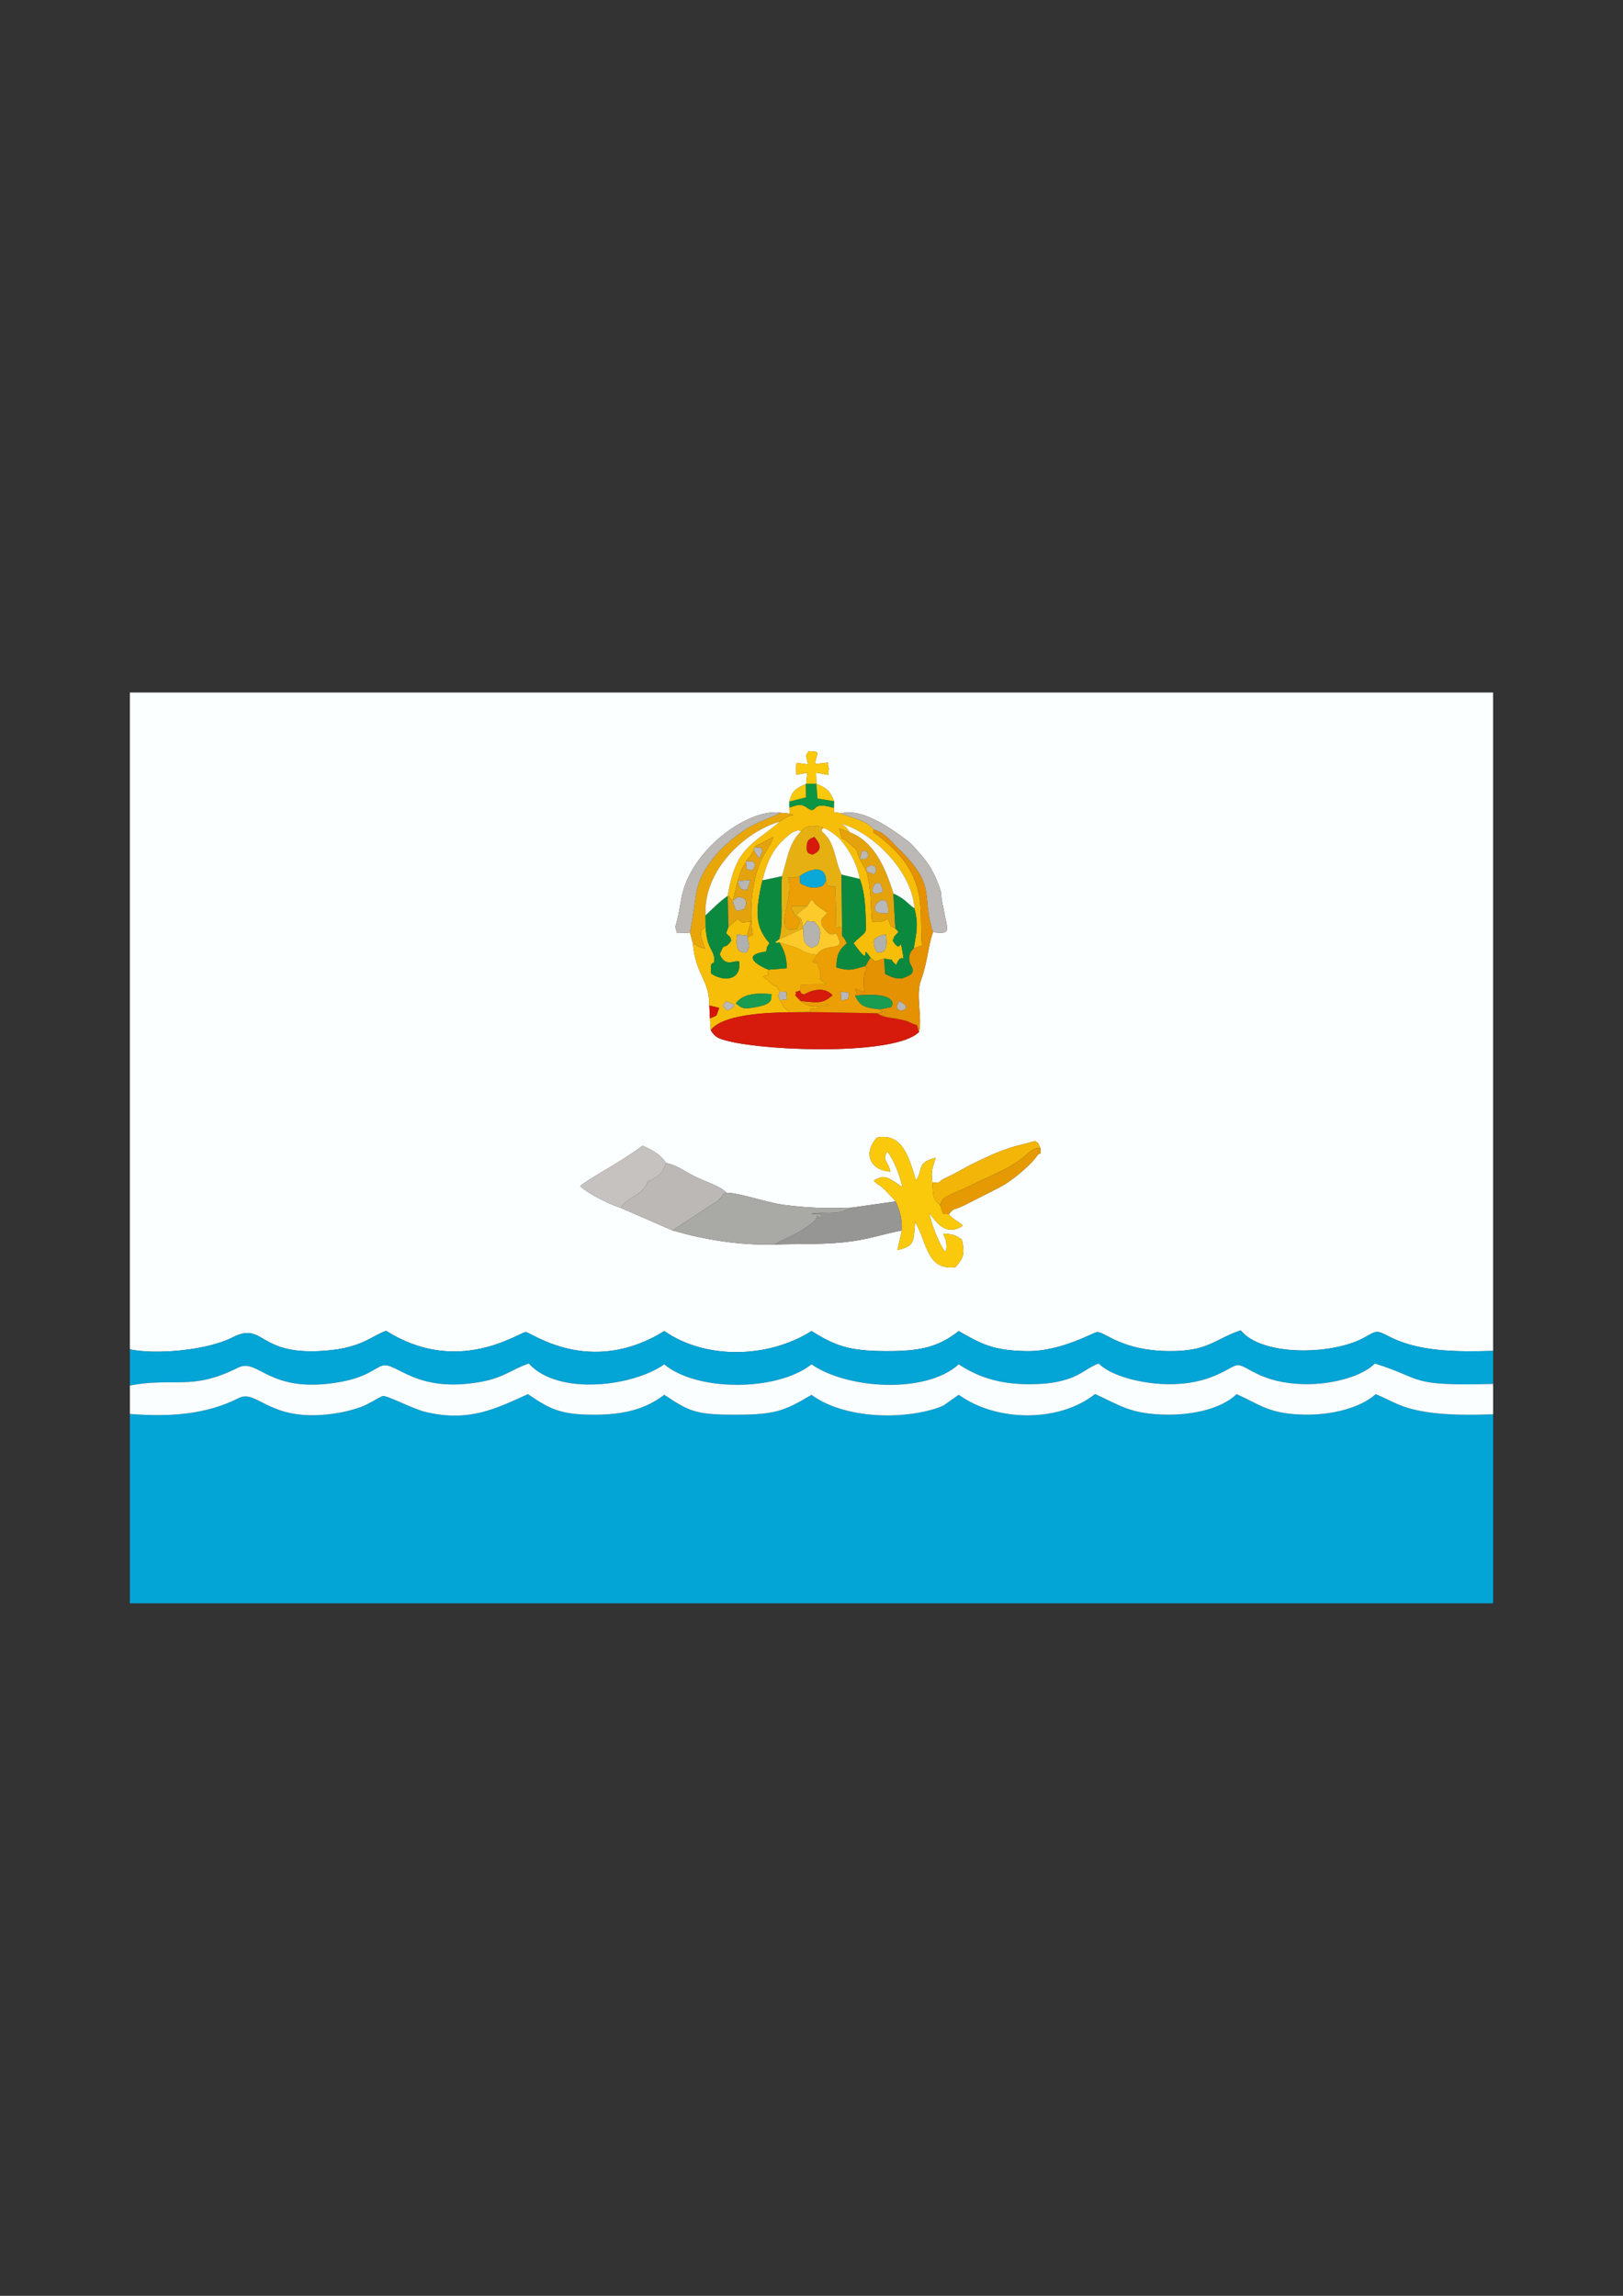 <?xml version="1.0" encoding="UTF-8"?>
<!DOCTYPE svg PUBLIC "-//W3C//DTD SVG 1.1//EN" "http://www.w3.org/Graphics/SVG/1.1/DTD/svg11.dtd">
<!-- Creator: CorelDRAW X5 -->
<svg xmlns="http://www.w3.org/2000/svg" xml:space="preserve" width="210mm" height="297mm" style="shape-rendering:geometricPrecision; text-rendering:geometricPrecision; image-rendering:optimizeQuality; fill-rule:evenodd; clip-rule:evenodd"
viewBox="0 0 210 297"
 xmlns:xlink="http://www.w3.org/1999/xlink">
 <rect x="0" y="0" width="210" height="297" fill="#333333" stroke="none"/>
 <defs>
  <style type="text/css">
   <![CDATA[
    .fil1 {fill:#03A4D6}
    .fil24 {fill:#09A8D8}
    .fil13 {fill:#0B8A3F}
    .fil22 {fill:#0C9543}
    .fil23 {fill:#179C52}
    .fil10 {fill:#969794}
    .fil6 {fill:#A9A9A6}
    .fil26 {fill:#B0B0AE}
    .fil25 {fill:#B5B3B0}
    .fil28 {fill:#B8B6B3}
    .fil27 {fill:#B8B8BA}
    .fil30 {fill:#BABBC2}
    .fil8 {fill:#BBB8B5}
    .fil12 {fill:#C5C2BF}
    .fil29 {fill:#D51304}
    .fil4 {fill:#D61A0C}
    .fil9 {fill:#E49102}
    .fil17 {fill:#E4A30C}
    .fil18 {fill:#E59903}
    .fil11 {fill:#E7B012}
    .fil16 {fill:#E8A609}
    .fil7 {fill:#EB9F05}
    .fil14 {fill:#F1B007}
    .fil15 {fill:#F3B508}
    .fil3 {fill:#F7BE09}
    .fil21 {fill:#FAFCFB}
    .fil2 {fill:#FAFEFE}
    .fil5 {fill:#FBC90B}
    .fil19 {fill:#FBFEFC}
    .fil0 {fill:#FBFFFF}
    .fil20 {fill:#FCCA2A}
   ]]>
  </style>
 </defs>
 <g id="Layer_x0020_1">
  <g id="_474545960">
   <path id="_474544136" class="fil0" d="M120.652 153.021c1.644,-0.143 0.35,0.015 1.636,-0.605 0.305,-0.147 0.605,-0.281 0.949,-0.451l2.302 -1.255c2.288,-1.139 4.46,-2.163 6.896,-2.697 0.805,-0.176 0.644,-0.209 1.493,-0.398 0.803,0.529 0.228,0.177 0.691,0.882 0.054,1.341 0.053,0.324 -0.397,0.976 -0.922,1.335 -3.425,3.427 -5.004,4.188l-4.45 2.264c-1.622,0.783 -1.216,0.21 -2.009,1.176 0.795,0.822 1.02,0.734 1.822,1.454 -2.207,1.49 -3.415,-0.472 -4.351,-1.611 0.298,1.398 1.202,3.881 2.057,4.985 0.154,-0.276 0.151,0.004 0.182,-0.729l-0.036 -0.498c-0.069,-0.476 -0.233,-0.515 -0.368,-1.111 1.327,0.065 1.564,0.225 2.396,0.755 0.415,1.902 0.202,2.389 -0.824,3.577 -3.721,0.482 -3.644,-3.074 -5.217,-5.855 -0.262,2.482 0.046,3.131 -2.296,3.642l0.567 -2.53c-2.619,0.498 -4.438,1.219 -7.494,1.526 -3.13,0.315 -5.897,0.182 -8.981,0.299 -4.719,0.114 -9.166,-0.661 -13.201,-1.831l-6.711 -2.919c-1.214,-0.346 -4.267,-1.835 -5.241,-2.817 1.804,-1.396 5.14,-2.999 8.065,-5.221 1.087,0.45 2.401,1.152 3.059,2.246 1.321,0.202 2.605,1.211 4.027,1.885 1.215,0.576 2.99,1.085 3.792,1.953 1.658,-0.004 5.157,1.274 7.456,1.572 3.174,0.411 5.602,0.47 8.816,0.345l5.617 -0.803c-2.732,-2.974 -1.747,-1.561 -2.854,-2.683 1.19,-0.651 1.451,-0.662 2.966,0.32 0.946,0.613 -0.34,-0.089 0.76,0.512 -0.381,-1.656 -1.105,-3.449 -1.943,-4.585 -0.793,1.135 0.111,1.169 0.386,2.597 -2.897,-0.236 -3.417,-2.606 -1.744,-4.411 3.344,-0.676 4.149,2.664 5.067,5.554 0.982,-1.562 0.063,-2.342 2.532,-2.937 -0.429,1.483 -0.623,1.587 -0.412,3.238zm-15.023 -51.621c1.213,0.504 1.765,0.84 2.282,2.242l-0.021 0.869c0.297,0.909 -0.773,0.314 0.947,0.712 2.611,-0.725 6.231,1.776 8.479,3.462 0.405,0.304 0.68,0.576 1.087,1.023l0.824 0.945c0.96,1.135 1.475,1.995 2.021,3.325 0.025,0.061 0.282,0.733 0.291,0.757 0.421,1.261 0.096,0.316 0.356,1.902 0.01,0.059 0.032,0.162 0.043,0.221 0.13,0.725 -0.02,-0.264 0.142,0.681 0.499,2.902 1.139,3.356 -1.356,3.061 -0.572,1.448 -0.747,4.026 -1.534,6.117 -0.78,2.071 0.197,4.808 -0.288,6.796 -3.014,3.019 -19.218,2.468 -24.455,1.221 -1.539,-0.366 -1.924,-0.543 -2.483,-1.461l-0.101 -1.525 -0.086 -1.673c0.002,-3.479 -1.742,-3.751 -2.146,-8.136l-0.357 -1.291 -1.685 0.068c-0.295,-1.15 -0.235,-0.568 0.063,-1.823 0.422,-1.778 0.425,-2.864 0.965,-4.341 2.102,-5.746 8.847,-10.039 12.426,-9.407l1.106 0.105 -0.017 -0.784 -0.006 -0.779c0.342,-1.366 0.887,-1.716 2.127,-2.25l0.053 -0.026 0.146 -1.421c-2.119,0.289 -1.169,0.446 -1.493,-0.528 0.33,-1.021 -0.543,-0.806 1.575,-0.576 -0.197,-1.282 -0.45,-0.906 0.113,-1.716 1.531,0.098 1.104,0.032 0.8,1.638 2.596,-0.103 1.282,-0.515 1.813,0.654 -0.467,0.978 0.911,0.915 -1.67,0.497l0.039 1.439zm-88.824 73.161c3.434,0.718 10.03,0.113 13.245,-1.531 4.237,-2.166 3.149,2.467 12.169,1.694 4.67,-0.4 5.794,-1.871 7.746,-2.562 9.292,5.888 17.189,0.211 18.057,0.163 0.619,-0.034 8.286,5.851 17.927,-0.13 5.416,3.747 13.512,3.504 19.05,0 3.081,1.901 4.792,2.562 9.524,2.593 4.502,0.029 6.849,-0.49 9.525,-2.593 2.867,1.63 4.36,2.533 8.818,2.593 4.496,0.061 8.676,-2.486 9.126,-2.464 1.08,0.051 3.199,2.4 9.22,2.463 5.168,0.054 5.921,-1.54 9.32,-2.682 2.77,3.393 11.878,3.194 15.954,0.952 1.627,-0.895 1.572,-1.036 3.239,-0.167 3.945,2.057 8.993,1.985 13.468,1.869l0 -85.173 -176.389 0 0 84.975z"/>
   <path id="_474994416" class="fil1" d="M16.806 182.919l0 24.495 176.389 0 0 -24.451c-2.83,0.092 -5.965,0.132 -8.741,-0.318 -3.272,-0.529 -4.004,-1.272 -6.447,-2.291 -2.079,1.848 -5.817,2.708 -9.159,2.651 -4.62,-0.078 -5.688,-1.234 -8.833,-2.651 -2.046,1.932 -5.748,2.711 -9.155,2.652 -4.6,-0.08 -5.944,-1.204 -9.169,-2.673 -4.583,3.677 -12.709,3.658 -17.64,0.1l-1.964 1.385c-0.655,0.317 -1.346,0.517 -2.098,0.7 -4.835,1.175 -11.305,0.648 -14.988,-2.073 -3.522,2.1 -4.793,2.548 -9.518,2.568 -5.469,0.023 -6.253,-0.391 -9.532,-2.577 -2.528,1.933 -5.361,2.585 -9.173,2.579 -4.362,-0.007 -5.684,-0.778 -8.467,-2.66 -4.107,1.843 -7.592,3.68 -13.333,2.281 -1.538,-0.375 -4.971,-2.171 -5.456,-2.041 -0.378,0.101 -1.86,1.075 -2.752,1.396 -0.883,0.318 -1.988,0.624 -3.033,0.799 -8.875,1.484 -10.37,-3.185 -12.862,-1.923 -4.208,2.131 -8.872,2.45 -14.069,2.051z"/>
   <path id="_474991824" class="fil1" d="M16.806 174.561l0 4.679c5.836,-1.099 7.94,0.728 14.006,-2.311 2.596,-1.301 3.918,3.381 12.854,1.916 3.867,-0.634 4.852,-1.918 5.829,-2.179 1.814,-0.485 4.314,3.64 12.746,2.096 3.021,-0.553 4.037,-1.659 6.181,-2.364 3.795,4.205 13.499,2.96 17.528,0.104 4.213,3.536 14.565,3.529 19.05,0.001 4.679,3.223 14.813,3.84 19.05,-0.001 2.3,1.523 5.031,2.531 8.812,2.568 1.863,0.018 3.544,-0.106 5.235,-0.643 1.888,-0.6 2.61,-1.511 4.055,-2.029 1.763,1.728 5.769,2.597 8.703,2.665 5.944,0.139 8.232,-2.38 9.248,-2.451 1.246,-0.087 2.866,2.35 8.749,2.454 3.153,0.056 7.199,-0.846 9.046,-2.667 6.453,2.003 4.09,2.931 15.296,2.639l0 -4.277c-4.474,0.116 -9.523,0.188 -13.468,-1.869 -1.667,-0.869 -1.612,-0.728 -3.239,0.167 -4.076,2.243 -13.184,2.442 -15.954,-0.952 -3.399,1.142 -4.152,2.736 -9.32,2.682 -6.021,-0.063 -8.14,-2.412 -9.22,-2.463 -0.45,-0.021 -4.63,2.525 -9.126,2.464 -4.458,-0.06 -5.951,-0.963 -8.818,-2.593 -2.676,2.103 -5.024,2.622 -9.525,2.593 -4.733,-0.031 -6.443,-0.691 -9.524,-2.593 -5.538,3.504 -13.634,3.747 -19.05,-0 -9.641,5.98 -17.308,0.096 -17.927,0.13 -0.868,0.048 -8.764,5.724 -18.057,-0.163 -1.952,0.692 -3.076,2.163 -7.746,2.562 -9.021,0.772 -7.932,-3.861 -12.169,-1.694 -3.215,1.644 -9.811,2.249 -13.245,1.531z"/>
   <path id="_474987816" class="fil2" d="M16.806 179.24l0 3.679c5.197,0.399 9.861,0.08 14.069,-2.051 2.491,-1.262 3.987,3.407 12.862,1.923 1.044,-0.175 2.149,-0.48 3.033,-0.799 0.891,-0.321 2.374,-1.295 2.752,-1.396 0.485,-0.129 3.917,1.666 5.456,2.041 5.741,1.399 9.227,-0.439 13.333,-2.281 2.783,1.881 4.105,2.653 8.467,2.66 3.812,0.006 6.645,-0.646 9.173,-2.579 3.279,2.186 4.063,2.601 9.532,2.577 4.725,-0.02 5.996,-0.468 9.518,-2.568 3.683,2.721 10.153,3.249 14.988,2.073 0.751,-0.183 1.443,-0.383 2.098,-0.7l1.964 -1.385c4.931,3.559 13.057,3.577 17.64,-0.1 3.226,1.469 4.57,2.593 9.169,2.673 3.407,0.059 7.109,-0.72 9.155,-2.652 3.145,1.417 4.213,2.574 8.833,2.651 3.342,0.056 7.079,-0.803 9.159,-2.651 2.442,1.018 3.175,1.761 6.447,2.291 2.776,0.449 5.911,0.41 8.741,0.318l0 -3.927c-11.205,0.292 -8.842,-0.636 -15.296,-2.639 -1.848,1.822 -5.894,2.723 -9.046,2.667 -5.884,-0.104 -7.503,-2.541 -8.749,-2.454 -1.015,0.071 -3.304,2.59 -9.248,2.451 -2.934,-0.068 -6.939,-0.937 -8.703,-2.665 -1.445,0.518 -2.167,1.429 -4.055,2.029 -1.691,0.537 -3.372,0.662 -5.235,0.643 -3.781,-0.037 -6.513,-1.045 -8.812,-2.568 -4.237,3.84 -14.371,3.224 -19.05,0.001 -4.485,3.527 -14.837,3.535 -19.05,-0.001 -4.03,2.856 -13.734,4.101 -17.528,-0.104 -2.144,0.706 -3.161,1.811 -6.181,2.364 -8.432,1.543 -10.931,-2.582 -12.746,-2.096 -0.977,0.261 -1.962,1.546 -5.829,2.179 -8.936,1.465 -10.258,-3.217 -12.854,-1.916 -6.066,3.039 -8.17,1.212 -14.006,2.311z"/>
   <path id="_474994104" class="fil3" d="M93.984 129.55c0.911,0.321 1.7,0.5 0.08,1.19 -0.58,-0.758 -0.772,-0.452 -0.08,-1.19zm1.223 0.253c0.91,-1.224 2.593,-1.395 4.63,-1.186 -0.146,0.58 0.392,1.24 -2.15,1.688 -1.473,0.26 -1.666,0.175 -2.48,-0.502zm18.211 -6.654c-0.705,-1.404 -0.46,-1.969 1.205,-2.263 0.17,1.301 0.165,2.653 -1.205,2.263zm-11.286 -18.681l0.017 0.784c0.907,0.373 0.445,0.03 -0.308,0.452l-0.616 0.367c-0.097,0.058 -0.237,0.127 -0.333,0.218 -3.513,3.02 -5.72,3.25 -6.736,9.597 0.087,0.075 0.23,0.057 0.265,0.221 0.032,0.152 0.178,0.172 0.217,0.233 0.043,0.068 0.212,0.395 0.244,0.508l-0.059 -0.334 0.635 -2.533c0.352,-1.269 0.456,-1.452 1.048,-2.442l0.029 -0.153c0.549,-0.622 0.752,-0.897 1.013,-1.413l0.091 -0.381c0.078,-0.052 0.174,-0.248 0.213,-0.184l2.207 -1.124c-0.604,1.846 -1.638,2.222 -2.377,5.442 -0.54,2.351 -0.609,4.858 -0.284,7.256l-0.674 0.25c0.235,1.414 0.369,0.85 -0.085,2.003 -1.421,0.117 -1.436,-1.024 -1.237,-2.352l1.264 0.161 0.484 -1.821c-1.361,0.088 -0.834,0.35 -1.675,-0.325l-1.213 0.997 -0.312 0.83c0.687,0.716 0.447,0.291 0.676,0.963 -1.05,1.442 -0.751,-0.066 -1.5,1.764 0.753,1.79 1.893,0.692 2.52,0.944 0.304,2.537 -2.144,2.603 -3.634,1.537 -0.181,-2.237 0.511,-0.599 0.394,-2.041 -0.005,-0.056 -0.023,-0.161 -0.036,-0.217 -0.201,-0.921 -0.896,-1.108 -1.07,-3.748 -0.331,0.383 -1.167,0.126 -0.06,2.819 -1.05,-0.469 0.025,0.207 -0.95,-0.351 -0.1,-0.057 -0.264,-0.158 -0.362,-0.216 -0.089,-0.053 -0.197,-0.16 -0.297,-0.238 0.404,4.386 2.148,4.657 2.146,8.136l1.273 0.306c-0.456,1.316 -0.187,0.883 -1.187,1.366l0.101 1.525c1.484,-2.048 7.257,-2.288 10.237,-2.316 -1.089,-0.955 -0.647,-0.499 -1.308,-1.584 -0.37,-1.206 -0.251,-0.082 0.006,-1.105 -1.093,-1.732 0.015,-0.137 -1.032,-0.973 -0.357,-0.285 -0.599,-0.573 -1.193,-0.997 1.585,-0.424 0.303,0.028 0.774,-0.85 -0.838,-0.291 -3.659,-1.718 -0.786,-2.281l0.486 -0.067c0.158,-0.847 -0.025,-0.355 0.415,-1.09 -1.899,-2.146 -1.841,-4.101 -0.915,-8.13 0.664,-2.509 1.328,-4.081 3.163,-5.629 0.256,-0.216 0.518,-0.457 0.827,-0.608 0.728,-0.357 0.854,-0.155 1.005,-0.112 0.885,-0.894 1.274,-0.679 2.766,-0.583l-0.089 0.586c0.066,-0.056 -0.254,-1.065 1.74,0.479 0.658,0.51 0.913,0.875 1.368,1.496 0.812,1.106 1.565,2.699 1.813,4.186 0.738,1.863 0.787,4.508 0.791,6.582 -0.099,0.569 -0.594,0.719 -1.591,1.732 2.706,3.776 0.624,-0.452 2.196,1.901 0.958,0.539 -0.07,0.647 1.777,0.095 1.774,0.407 0.278,-0.326 1.537,0.837 0.783,-1.887 1.132,0.084 0.848,-1.579 -0.433,-2.542 -0.095,0.423 -1.277,-1.574 0.296,-0.853 0.099,-0.376 0.558,-0.935 0.048,-0.059 0.134,-0.145 0.181,-0.198l-0.413 -0.447c-0.933,-0.603 -0.279,0.259 -0.97,-1.246 -0.831,0.409 -1.021,0.51 -2.061,0.348 -0.235,-2.646 -0.016,-3.946 -0.73,-6.521l-0.842 -1.559c-0.717,-1.706 0.031,-0.779 -1.382,-2.05 -0.048,-0.043 -0.132,-0.092 -0.181,-0.139 -1.165,-1.097 -0.42,0.543 -1.123,-1.776l1.387 0.491c-0.602,-0.845 -0.326,-0.554 -1.096,-1.081 3.973,1.036 9.189,6.131 9.469,10.946 0.542,2.091 0.265,3.09 -0.085,5.15 0.034,-0.015 0.865,-0.274 1.055,-0.368 -0.397,-4.509 1.004,-8.92 -5.304,-13.919 -1.091,-0.865 -1.124,-0.506 -0.922,-1.067 -1.038,-1.259 -2.794,-1.455 -4.225,-2.093 -1.72,-0.398 -0.65,0.197 -0.947,-0.712 -2.712,-0.808 -2.142,0.28 -2.89,0.266 -0.352,-0.006 -0.774,-0.592 -1.401,-0.645 -0.469,-0.039 -0.918,0.183 -1.467,0.335z"/>
   <path id="_474993600" class="fil4" d="M91.965 133.274c0.559,0.918 0.944,1.095 2.483,1.461 5.237,1.247 21.441,1.798 24.455,-1.221 -0.474,-1.422 0.109,-0.608 -1.229,-1.276 -0.482,-0.241 -0.918,-0.293 -1.351,-0.386 -1.207,-0.259 -1.954,-0.186 -2.827,-0.772l-8.761 -0.16 -2.533 0.036c-2.98,0.028 -8.753,0.268 -10.237,2.316z"/>
   <path id="_474994344" class="fil5" d="M115.896 155.416c0.56,1.341 0.818,2.098 0.795,3.765l-0.567 2.53c2.341,-0.51 2.033,-1.159 2.296,-3.642 1.573,2.781 1.496,6.337 5.217,5.855 1.026,-1.188 1.238,-1.675 0.824,-3.577 -0.832,-0.53 -1.069,-0.69 -2.396,-0.755 0.135,0.596 0.298,0.634 0.368,1.111l0.036 0.498c-0.031,0.733 -0.028,0.453 -0.182,0.729 -0.855,-1.104 -1.76,-3.587 -2.057,-4.985 0.935,1.138 2.143,3.1 4.351,1.611 -0.801,-0.72 -1.026,-0.633 -1.822,-1.454 -0.916,-0.416 -0.448,0.703 -1.117,-1.194 -1.052,-0.84 -0.879,-1.361 -0.989,-2.887 -0.21,-1.652 -0.016,-1.755 0.412,-3.238 -2.469,0.595 -1.55,1.375 -2.532,2.937 -0.918,-2.891 -1.723,-6.231 -5.067,-5.554 -1.672,1.805 -1.153,4.175 1.744,4.411 -0.275,-1.427 -1.179,-1.461 -0.386,-2.597 0.838,1.137 1.562,2.929 1.943,4.585 -1.1,-0.602 0.186,0.101 -0.76,-0.512 -1.515,-0.982 -1.775,-0.971 -2.966,-0.32 1.107,1.122 0.121,-0.291 2.854,2.683z"/>
   <path id="_474991752" class="fil6" d="M87.015 159.175c4.035,1.171 8.481,1.945 13.201,1.831l0.613 -0.359c0.079,-0.04 0.203,-0.108 0.298,-0.154 2.376,-1.147 2.577,-1.232 3.913,-2.244 1.423,-1.078 -0.145,-1.28 1.296,-0.653 -0.345,-0.78 0.379,-0.523 -1.411,-0.552 1.136,-0.344 2.349,0.057 3.969,-0.289l1.386 -0.534c-3.215,0.124 -5.642,0.066 -8.816,-0.345 -2.3,-0.298 -5.798,-1.576 -7.456,-1.572 -0.91,0.333 -0.087,0.057 -0.961,0.86 -0.032,0.029 -0.11,0.101 -0.141,0.129 -0.029,0.026 -0.11,0.091 -0.138,0.116l-5.751 3.77z"/>
   <path id="_474991800" class="fil7" d="M109.732 129.234c-1.266,0.274 -0.755,0.365 -0.96,-0.95 1.276,0.274 1.117,-0.231 0.96,0.95zm-5.284 -12.023l0.552 -0.852c0.913,0.783 -0.48,-0.016 2.054,1.739 -0.57,0.636 -1.302,0.983 -0.333,2.142 1.359,1.626 1.152,-0.543 1.848,1.308 0.565,1.503 -1.826,0.346 -2.865,1.954 -0.187,0.257 -0.149,0.505 -0.616,0.92 1.144,0.468 0.317,-0.608 0.908,0.902 0.247,0.63 0.136,0.703 0.148,1.367l0.786 0.642c-4.465,0 -3.054,-0.017 -3.438,0.821 0.45,0.752 -0.478,0.016 0.533,0.507 1.307,-0.765 2.818,-0.902 3.689,0.082 -1.281,1.209 -2.1,0.927 -4.124,0.757 1.16,0.982 2.254,0.721 3.614,0.381 -0.903,0.634 0.085,0.035 -1.189,0.444 -1.289,0.413 -0.921,-0.186 -1.281,0.596l8.761 0.16 1.029 -0.219c-0.037,0.079 -0.215,1.104 -0.472,-0.056 -0.027,-0.122 -0.153,-0.158 -0.231,-0.234 -1.896,-0.227 -2.535,-0.352 -3.175,-1.786 0.678,-0.544 -1.052,-1.298 1.199,-0.412 -0.383,-3.597 0.663,-2.375 0.131,-3.396 -1.494,0.382 -1.91,0.722 -3.757,0.178 0.045,-1.617 0.283,-2.227 1.352,-3.115 -0.547,-1.355 -0.688,-0.349 -0.615,-1.901 -1.092,-1.06 -0.604,2.577 -0.901,-5.507l-0.282 0.089c-0.016,-0.003 -0.103,-0.005 -0.121,-0.012 -0.964,-0.381 -0.399,0.507 -0.778,-0.814 -0.304,0.645 -0.367,0.879 -1.577,0.923 -0.669,0.024 -1.284,-0.324 -1.736,-0.523l-0.101 -0.927c-0.933,0.247 -0.968,0.213 -1.514,0.084 1.03,2.536 -2.26,7.652 1.151,6.695 0.876,-1.738 0.15,-0.785 -0.518,-2.274 -0.203,-0.452 -0.301,0.068 -0.051,-0.675l1.919 0.013z"/>
   <path id="_474990312" class="fil8" d="M80.304 156.256l6.711 2.919 5.751 -3.77c0.029,-0.024 0.109,-0.089 0.138,-0.116 0.031,-0.028 0.109,-0.099 0.141,-0.129 0.874,-0.803 0.052,-0.527 0.961,-0.86 -0.803,-0.868 -2.577,-1.377 -3.792,-1.953 -1.422,-0.674 -2.706,-1.683 -4.027,-1.885 -0.482,1.048 -0.39,1.186 -1.375,1.897l-0.916 0.444c-0.287,0.195 0.069,-0.05 -0.282,0.532 -0.774,1.283 -2.616,1.722 -3.31,2.92z"/>
   <path id="_474988680" class="fil9" d="M116.342 129.533c2.559,1.078 -1.314,2.003 0,0zm1.892 -6.862c-0.677,0.615 -0.631,1.26 -0.565,1.66 0.127,0.767 1.202,1.45 -0.547,2.084 -0.364,0.132 -0.288,0.155 -0.807,0.155 -0.744,0 -1.307,-0.36 -1.8,-0.586l-0.1 -1.978c-1.846,0.552 -0.819,0.444 -1.777,-0.095 -0.39,0.482 -0.364,0.537 -0.661,1.068 0.532,1.021 -0.514,-0.201 -0.131,3.396 -2.251,-0.886 -0.521,-0.132 -1.199,0.412 0.938,-0.053 2.571,-0.163 3.482,0.038 1.97,0.434 1.183,1.451 1.181,1.46l-1.488 0.288c0.079,0.076 0.204,0.112 0.231,0.234 0.258,1.16 0.435,0.134 0.472,0.056l-1.029 0.219c0.874,0.586 1.621,0.513 2.827,0.772 0.432,0.093 0.869,0.145 1.351,0.386 1.338,0.668 0.754,-0.146 1.229,1.276 0.485,-1.988 -0.492,-4.725 0.288,-6.796 0.787,-2.091 0.963,-4.669 1.534,-6.117 -1.6,-5.079 0.647,-5.902 -4.67,-11.028 -0.452,-0.435 -0.857,-0.951 -1.411,-1.397 -0.714,-0.575 -0.862,-0.627 -1.581,-0.86 -0.201,0.561 -0.169,0.202 0.922,1.067 6.308,4.999 4.907,9.409 5.304,13.919 -0.19,0.095 -1.021,0.354 -1.055,0.368z"/>
   <path id="_474991992" class="fil10" d="M110.279 156.219l-1.386 0.534c-1.62,0.347 -2.833,-0.054 -3.969,0.289 1.79,0.029 1.066,-0.228 1.411,0.552 -1.441,-0.627 0.127,-0.425 -1.296,0.653 -1.336,1.012 -1.537,1.097 -3.913,2.244 -0.095,0.046 -0.219,0.115 -0.298,0.154l-0.613 0.359c3.084,-0.117 5.852,0.015 8.981,-0.299 3.056,-0.307 4.875,-1.028 7.494,-1.526 0.023,-1.667 -0.234,-2.424 -0.795,-3.765l-5.617 0.803z"/>
   <path id="_474993576" class="fil11" d="M104.391 109.373c0.069,-0.785 0.364,-0.798 0.961,-1.111 0.804,0.914 1.138,1.789 -0.276,2.309 -0.292,-0.201 -0.788,-0.017 -0.685,-1.198zm-0.748 -1.841c-1.614,1.6 -1.748,3.585 -2.467,5.816 -0.23,2.505 0.28,6.361 -0.387,8.181l3.169 -1.443 -0.094 -0.213c-0.226,-1.195 -0.095,-0.972 -0.842,-1.499l0.819 -0.696c0.28,-0.225 0.259,-0.092 0.606,-0.467l-1.919 -0.013c-0.249,0.743 -0.151,0.223 0.051,0.675 0.667,1.489 1.393,0.536 0.518,2.274 -3.412,0.957 -0.121,-4.159 -1.151,-6.695 0.546,0.128 0.581,0.163 1.514,-0.084 0.837,-0.694 3.351,-1.778 3.413,0.527 0.379,1.322 -0.186,0.433 0.778,0.814 0.018,0.007 0.105,0.01 0.121,0.012l0.282 -0.089c0.297,8.084 -0.191,4.447 0.901,5.507l-0.072 -7c-0.977,-2.106 -0.752,-4.091 -2.565,-5.606l0.089 -0.586c-1.492,-0.095 -1.881,-0.311 -2.766,0.583z"/>
   <path id="_474992280" class="fil12" d="M80.304 156.256c0.694,-1.198 2.537,-1.637 3.31,-2.92 0.351,-0.583 -0.005,-0.337 0.282,-0.532l0.916 -0.444c0.985,-0.71 0.893,-0.848 1.375,-1.897 -0.658,-1.094 -1.973,-1.796 -3.059,-2.246 -2.926,2.222 -6.261,3.826 -8.065,5.221 0.974,0.983 4.028,2.472 5.241,2.817z"/>
   <path id="_474988128" class="fil13" d="M108.957 120.141c-0.073,1.552 0.067,0.546 0.615,1.901 -1.069,0.888 -1.307,1.499 -1.352,3.115 1.847,0.544 2.263,0.204 3.757,-0.178 0.297,-0.531 0.271,-0.586 0.661,-1.068 -1.573,-2.353 0.51,1.875 -2.196,-1.901 0.997,-1.013 1.492,-1.164 1.591,-1.732 -0.004,-2.074 -0.052,-4.719 -0.791,-6.582l-2.357 -0.555 0.072 7z"/>
   <path id="_474993264" class="fil14" d="M99.448 125.448c-0.471,0.878 0.81,0.427 -0.774,0.85 0.594,0.424 0.837,0.712 1.193,0.997 1.047,0.836 -0.061,-0.758 1.032,0.973 1.347,0.051 0.634,-0.17 0.964,1.012l-0.97 0.093c0.661,1.085 0.22,0.63 1.308,1.584l2.533 -0.036c0.36,-0.782 -0.008,-0.183 1.281,-0.596 1.274,-0.408 0.286,0.19 1.189,-0.444 -1.359,0.341 -2.453,0.601 -3.614,-0.381l-0.703 -0.757c0.355,-0.56 -0.443,-0.232 0.605,-0.588 0.384,-0.838 -1.027,-0.821 3.438,-0.821l-0.786 -0.642c-0.012,-0.664 0.099,-0.738 -0.148,-1.367 -0.592,-1.51 0.236,-0.435 -0.908,-0.902 0.467,-0.415 0.429,-0.664 0.616,-0.92 -1.833,-0.205 -1.519,-0.452 -2.663,-0.904 -0.354,-0.14 -0.723,-0.228 -1.074,-0.334 -0.479,-0.144 -0.566,-0.208 -1.132,-0.358 0.594,0.932 0.943,1.873 0.975,3.348l-2.362 0.193z"/>
   <path id="_474990864" class="fil13" d="M98.648 113.88c-0.926,4.028 -0.984,5.983 0.915,8.13 -0.441,0.735 -0.257,0.243 -0.415,1.09l-0.486 0.067c-2.873,0.563 -0.052,1.99 0.786,2.281l2.362 -0.193c-0.033,-1.474 -0.381,-2.416 -0.975,-3.348 -0.012,-0.007 -1.033,0.268 -0.045,-0.38 0.666,-1.819 0.157,-5.676 0.387,-8.181l-2.528 0.533z"/>
   <path id="_474988104" class="fil15" d="M120.652 153.021c0.11,1.527 -0.064,2.047 0.989,2.887 0.338,-0.872 0.193,-0.852 2.25,-1.773 0.045,-0.02 0.144,-0.053 0.188,-0.072l5.226 -2.451c4.025,-1.913 3.597,-3.05 5.314,-3.114 -0.463,-0.705 0.112,-0.353 -0.691,-0.882 -0.849,0.188 -0.688,0.221 -1.493,0.398 -2.435,0.534 -4.607,1.558 -6.896,2.697l-2.302 1.255c-0.345,0.17 -0.644,0.305 -0.949,0.451 -1.286,0.62 0.008,0.462 -1.636,0.605z"/>
   <path id="_474986448" class="fil8" d="M108.837 105.224c1.431,0.638 3.187,0.834 4.225,2.093 0.72,0.233 0.867,0.285 1.581,0.86 0.554,0.446 0.959,0.962 1.411,1.397 5.318,5.126 3.07,5.949 4.67,11.028 2.495,0.295 1.855,-0.16 1.356,-3.061 -0.163,-0.946 -0.012,0.044 -0.142,-0.681 -0.011,-0.059 -0.033,-0.162 -0.043,-0.221 -0.26,-1.586 0.065,-0.641 -0.356,-1.902 -0.008,-0.025 -0.265,-0.696 -0.291,-0.757 -0.546,-1.33 -1.062,-2.19 -2.021,-3.325l-0.824 -0.945c-0.407,-0.447 -0.682,-0.719 -1.087,-1.023 -2.248,-1.686 -5.868,-4.187 -8.479,-3.462z"/>
   <path id="_474990216" class="fil16" d="M89.274 120.65l0.357 1.291c0.1,0.078 0.209,0.185 0.297,0.238 0.098,0.058 0.261,0.158 0.362,0.216 0.975,0.558 -0.1,-0.118 0.95,0.351 -1.107,-2.693 -0.271,-2.436 0.06,-2.819l-0.014 -1.516c-0.298,-5.858 5.111,-10.838 9.606,-12.122 0.096,-0.091 0.236,-0.16 0.333,-0.218l0.616 -0.367c0.752,-0.421 1.215,-0.079 0.308,-0.452l-1.106 -0.105c-1.702,0.832 -2.888,1.105 -4.492,2.092 -1.196,0.736 -3.066,2.321 -3.827,3.238 -3.247,3.912 -2.389,5.058 -3.45,10.174z"/>
   <path id="_474993720" class="fil8" d="M89.274 120.65c1.061,-5.116 0.203,-6.261 3.45,-10.174 0.761,-0.916 2.631,-2.502 3.827,-3.238 1.604,-0.987 2.79,-1.26 4.492,-2.092 -3.579,-0.632 -10.325,3.661 -12.426,9.407 -0.54,1.478 -0.543,2.564 -0.965,4.341 -0.298,1.255 -0.358,0.673 -0.063,1.823l1.685 -0.068z"/>
   <path id="_474990504" class="fil17" d="M114.9 118.114c-3.985,0.522 0.303,-4.007 0,0zm-0.663 -2.775c-2.758,1.367 -0.499,-3.139 0,0zm-2.15 -2.649c0.193,-0.579 -0.208,-0.312 0.284,-0.603 0.335,-0.198 0.469,-0.136 0.878,-0.013 0.184,0.912 0.224,0.335 -0.161,1.05l-1.001 -0.434zm-0.842 -1.559l0.296 -1.093c1.181,0.315 0.484,-0.08 0.824,0.714 -0.794,0.757 0.103,0.272 -1.121,0.379zm0 0l0.842 1.559c0.713,2.575 0.495,3.875 0.73,6.521 1.041,0.161 1.231,0.061 2.061,-0.348 0.692,1.504 0.037,0.642 0.97,1.246l-0.249 -4.52c-1.139,-3.756 -2.707,-6.804 -5.653,-7.931l-1.387 -0.491c0.704,2.32 -0.042,0.68 1.123,1.776 0.049,0.046 0.134,0.096 0.181,0.139 1.413,1.272 0.664,0.344 1.382,2.05z"/>
   <path id="_474989928" class="fil13" d="M115.848 120.108l0.413 0.447c-0.047,0.053 -0.133,0.14 -0.181,0.198 -0.459,0.56 -0.262,0.083 -0.558,0.935 1.182,1.997 0.844,-0.967 1.277,1.574 0.284,1.664 -0.065,-0.307 -0.848,1.579 -1.259,-1.163 0.237,-0.43 -1.537,-0.837l0.1 1.978c0.493,0.226 1.057,0.586 1.8,0.586 0.519,0 0.443,-0.023 0.807,-0.155 1.749,-0.634 0.674,-1.317 0.547,-2.084 -0.066,-0.401 -0.112,-1.045 0.565,-1.66 0.35,-2.059 0.627,-3.058 0.085,-5.15 -1.057,-0.785 -1.166,-1.22 -2.72,-1.934l0.249 4.52z"/>
   <path id="_474993336" class="fil18" d="M121.641 155.908c0.668,1.897 0.201,0.778 1.117,1.194 0.793,-0.966 0.387,-0.393 2.009,-1.176l4.45 -2.264c1.579,-0.761 4.082,-2.853 5.004,-4.188 0.451,-0.653 0.452,0.364 0.397,-0.976 -1.717,0.064 -1.289,1.201 -5.314,3.114l-5.226 2.451c-0.044,0.019 -0.143,0.052 -0.188,0.072 -2.056,0.921 -1.911,0.9 -2.25,1.773z"/>
   <path id="_474992496" class="fil13" d="M91.286 118.411l0.014 1.516c0.174,2.641 0.87,2.827 1.07,3.748 0.012,0.057 0.031,0.161 0.036,0.217 0.117,1.441 -0.575,-0.196 -0.394,2.041 1.49,1.066 3.938,1 3.634,-1.537 -0.627,-0.252 -1.767,0.846 -2.52,-0.944 0.749,-1.83 0.45,-0.322 1.5,-1.764 -0.229,-0.672 0.011,-0.247 -0.676,-0.963l0.312 -0.83 -0.106 -4.01c-1.387,1.021 -1.729,1.477 -2.87,2.525z"/>
   <path id="_474989160" class="fil19" d="M91.286 118.411c1.141,-1.048 1.483,-1.504 2.87,-2.525 1.016,-6.348 3.223,-6.577 6.736,-9.597 -4.495,1.284 -9.904,6.264 -9.606,12.122z"/>
   <path id="_474990600" class="fil20" d="M104.448 117.211c-0.348,0.375 -0.327,0.242 -0.606,0.467l-0.819 0.696c0.747,0.527 0.616,0.304 0.842,1.499 1.043,-1.132 0.031,-0.618 1.488,-0.65 0.63,0.669 0.885,0.922 0.709,2.085 -0.171,1.133 -0.329,1.012 -1.062,1.306 -1.067,-0.559 -1.077,-0.91 -1.041,-2.527l-3.169 1.443c-0.988,0.648 0.033,0.373 0.045,0.38 0.566,0.149 0.653,0.213 1.132,0.358 0.351,0.106 0.72,0.194 1.074,0.334 1.144,0.452 0.83,0.699 2.663,0.904 1.039,-1.608 3.43,-0.452 2.865,-1.954 -0.696,-1.851 -0.488,0.318 -1.848,-1.308 -0.97,-1.16 -0.237,-1.506 0.333,-2.142 -2.534,-1.756 -1.141,-0.956 -2.054,-1.739l-0.552 0.852z"/>
   <path id="_474987552" class="fil17" d="M95.458 113.981l1.613 -0.141 -0.377 1.293c-0.985,-0.04 -0.938,-0.198 -1.236,-1.152zm2.181 -4.388c1.163,0.316 0.317,-0.473 1.043,0.454 -0.474,0.875 -0.188,1.612 -1.134,-0.073 -0.261,0.515 -0.464,0.791 -1.013,1.413 1.199,0.234 0.507,-0.325 1.157,0.424 -0.238,0.695 0.042,0.369 -0.453,0.798 -1.155,-0.49 -0.404,0.367 -0.733,-1.069 -0.592,0.99 -0.695,1.172 -1.048,2.442l-0.635 2.533c0.979,-0.584 0.277,-0.593 1.498,-0.273 0.183,0.442 0.438,0.393 -0.025,1.356 -1.146,0.309 -0.982,0.423 -1.414,-0.749 -0.032,-0.113 -0.201,-0.44 -0.244,-0.508 -0.039,-0.061 -0.184,-0.082 -0.217,-0.233 -0.035,-0.164 -0.178,-0.146 -0.265,-0.221l0.106 4.01 1.213 -0.997c0.84,0.675 0.314,0.413 1.675,0.325l-0.484 1.821 0.058 0.188 0.674 -0.25c-0.324,-2.398 -0.255,-4.905 0.284,-7.256 0.739,-3.221 1.774,-3.596 2.377,-5.442l-2.207 1.124c-0.04,-0.064 -0.135,0.132 -0.213,0.184z"/>
   <path id="_474991320" class="fil21" d="M109.946 107.657c2.946,1.127 4.514,4.174 5.653,7.931 1.553,0.713 1.662,1.149 2.72,1.934 -0.28,-4.814 -5.496,-9.909 -9.469,-10.946 0.77,0.527 0.494,0.237 1.096,1.081z"/>
   <path id="_474988704" class="fil19" d="M98.648 113.88l2.528 -0.533c0.719,-2.23 0.853,-4.216 2.467,-5.816 -0.152,-0.043 -0.277,-0.245 -1.005,0.112 -0.309,0.151 -0.571,0.392 -0.827,0.608 -1.835,1.548 -2.499,3.12 -3.163,5.629z"/>
   <path id="_474988464" class="fil19" d="M108.885 113.141l2.357 0.555c-0.248,-1.487 -1.002,-3.08 -1.813,-4.186 -0.455,-0.62 -0.71,-0.985 -1.368,-1.496 -1.994,-1.544 -1.674,-0.535 -1.74,-0.479 1.812,1.515 1.588,3.5 2.565,5.606z"/>
   <path id="_474987120" class="fil5" d="M104.306 101.413l1.324 -0.013 -0.039 -1.439c2.581,0.418 1.203,0.48 1.67,-0.497 -0.531,-1.169 0.783,-0.757 -1.813,-0.654 0.304,-1.605 0.731,-1.539 -0.8,-1.638 -0.563,0.81 -0.311,0.434 -0.113,1.716 -2.118,-0.231 -1.245,-0.445 -1.575,0.576 0.324,0.974 -0.626,0.817 1.493,0.528l-0.146 1.421z"/>
   <path id="_474986856" class="fil22" d="M102.126 103.689l0.006 0.779c0.549,-0.151 0.999,-0.374 1.467,-0.335 0.627,0.053 1.049,0.639 1.401,0.645 0.748,0.013 0.178,-1.075 2.89,-0.266l0.021 -0.869 -2.133 -0.345 -0.148 -1.897 -1.324 0.013 -0.053 0.026 0.026 1.713 -2.153 0.537z"/>
   <path id="_474987984" class="fil23" d="M113.821 130.573l1.488 -0.288c0.002,-0.009 0.788,-1.026 -1.181,-1.46 -0.91,-0.201 -2.544,-0.091 -3.482,-0.038 0.64,1.434 1.279,1.559 3.175,1.786z"/>
   <path id="_374528552" class="fil23" d="M95.206 129.803c0.815,0.677 1.007,0.762 2.48,0.502 2.542,-0.448 2.003,-1.108 2.15,-1.688 -2.037,-0.209 -3.72,-0.037 -4.63,1.186z"/>
   <path id="_374530040" class="fil24" d="M103.462 113.368l0.101 0.927c0.451,0.199 1.066,0.547 1.736,0.523 1.21,-0.044 1.273,-0.278 1.577,-0.923 -0.062,-2.305 -2.576,-1.221 -3.413,-0.527z"/>
   <path id="_374529848" class="fil25" d="M103.865 119.873l0.094 0.213c-0.036,1.617 -0.026,1.967 1.041,2.527 0.733,-0.293 0.891,-0.172 1.062,-1.306 0.176,-1.162 -0.079,-1.415 -0.709,-2.085 -1.456,0.033 -0.445,-0.481 -1.488,0.65z"/>
   <path id="_474546080" class="fil4" d="M103.591 129.501c2.025,0.171 2.844,0.452 4.124,-0.757 -0.872,-0.984 -2.382,-0.847 -3.689,-0.082 -1.012,-0.49 -0.083,0.245 -0.533,-0.507 -1.048,0.356 -0.25,0.028 -0.605,0.588l0.703 0.757z"/>
   <path id="_474554312" class="fil26" d="M96.724 121.233l-0.058 -0.188 -1.264 -0.161c-0.198,1.328 -0.183,2.47 1.237,2.352 0.454,-1.153 0.32,-0.59 0.085,-2.003z"/>
   <path id="_474553328" class="fil26" d="M113.418 123.149c1.37,0.389 1.375,-0.962 1.205,-2.263 -1.665,0.295 -1.909,0.859 -1.205,2.263z"/>
   <path id="_474551936" class="fil5" d="M107.911 103.643c-0.517,-1.402 -1.069,-1.738 -2.282,-2.242l0.148 1.897 2.133 0.345z"/>
   <path id="_474543368" class="fil4" d="M105.077 110.57c1.414,-0.519 1.08,-1.395 0.276,-2.309 -0.598,0.313 -0.893,0.326 -0.961,1.111 -0.103,1.181 0.393,0.997 0.685,1.198z"/>
   <path id="_474551504" class="fil5" d="M102.126 103.689l2.153 -0.537 -0.026 -1.713c-1.24,0.533 -1.785,0.884 -2.127,2.25z"/>
   <path id="_474549440" class="fil27" d="M114.9 118.114c0.303,-4.007 -3.985,0.522 0,0z"/>
   <path id="_474549104" class="fil8" d="M94.823 116.514l0.059 0.334c0.432,1.172 0.267,1.058 1.414,0.749 0.463,-0.964 0.208,-0.914 0.025,-1.356 -1.221,-0.319 -0.519,-0.311 -1.498,0.273z"/>
   <path id="_474545384" class="fil28" d="M95.458 113.981c0.298,0.954 0.251,1.111 1.236,1.152l0.377 -1.293 -1.613 0.141z"/>
   <path id="_474552440" class="fil29" d="M91.864 131.75c1,-0.483 0.731,-0.05 1.187,-1.366l-1.273 -0.306 0.086 1.673z"/>
   <path id="_474551984" class="fil27" d="M114.237 115.339c-0.499,-3.139 -2.758,1.367 0,0z"/>
   <path id="_474548720" class="fil30" d="M96.535 111.387l-0.029 0.153c0.329,1.436 -0.421,0.579 0.733,1.069 0.495,-0.428 0.216,-0.103 0.453,-0.798 -0.65,-0.75 0.042,-0.19 -1.157,-0.424z"/>
   <path id="_474552392" class="fil8" d="M112.087 112.69l1.001 0.434c0.385,-0.715 0.345,-0.138 0.161,-1.05 -0.409,-0.124 -0.543,-0.186 -0.878,0.013 -0.491,0.291 -0.09,0.024 -0.284,0.603z"/>
   <path id="_474550376" class="fil8" d="M94.064 130.739c1.62,-0.69 0.831,-0.869 -0.08,-1.19 -0.692,0.737 -0.5,0.432 0.08,1.19z"/>
   <path id="_474545360" class="fil28" d="M100.893 129.374l0.97 -0.093c-0.331,-1.182 0.383,-0.961 -0.964,-1.012 -0.257,1.023 -0.376,-0.101 -0.006,1.105z"/>
   <path id="_474554384" class="fil28" d="M116.342 129.533c-1.314,2.003 2.559,1.078 0,0z"/>
   <path id="_474542336" class="fil27" d="M97.639 109.593l-0.091 0.381c0.946,1.685 0.66,0.947 1.134,0.073 -0.726,-0.928 0.12,-0.138 -1.043,-0.454z"/>
   <path id="_474547520" class="fil27" d="M109.732 129.234c0.157,-1.182 0.316,-0.676 -0.96,-0.95 0.204,1.315 -0.306,1.224 0.96,0.95z"/>
   <path id="_474544376" class="fil8" d="M111.245 111.131c1.224,-0.107 0.327,0.378 1.121,-0.379 -0.341,-0.793 0.356,-0.399 -0.824,-0.714l-0.296 1.093z"/>
  </g>
 </g>
</svg>
